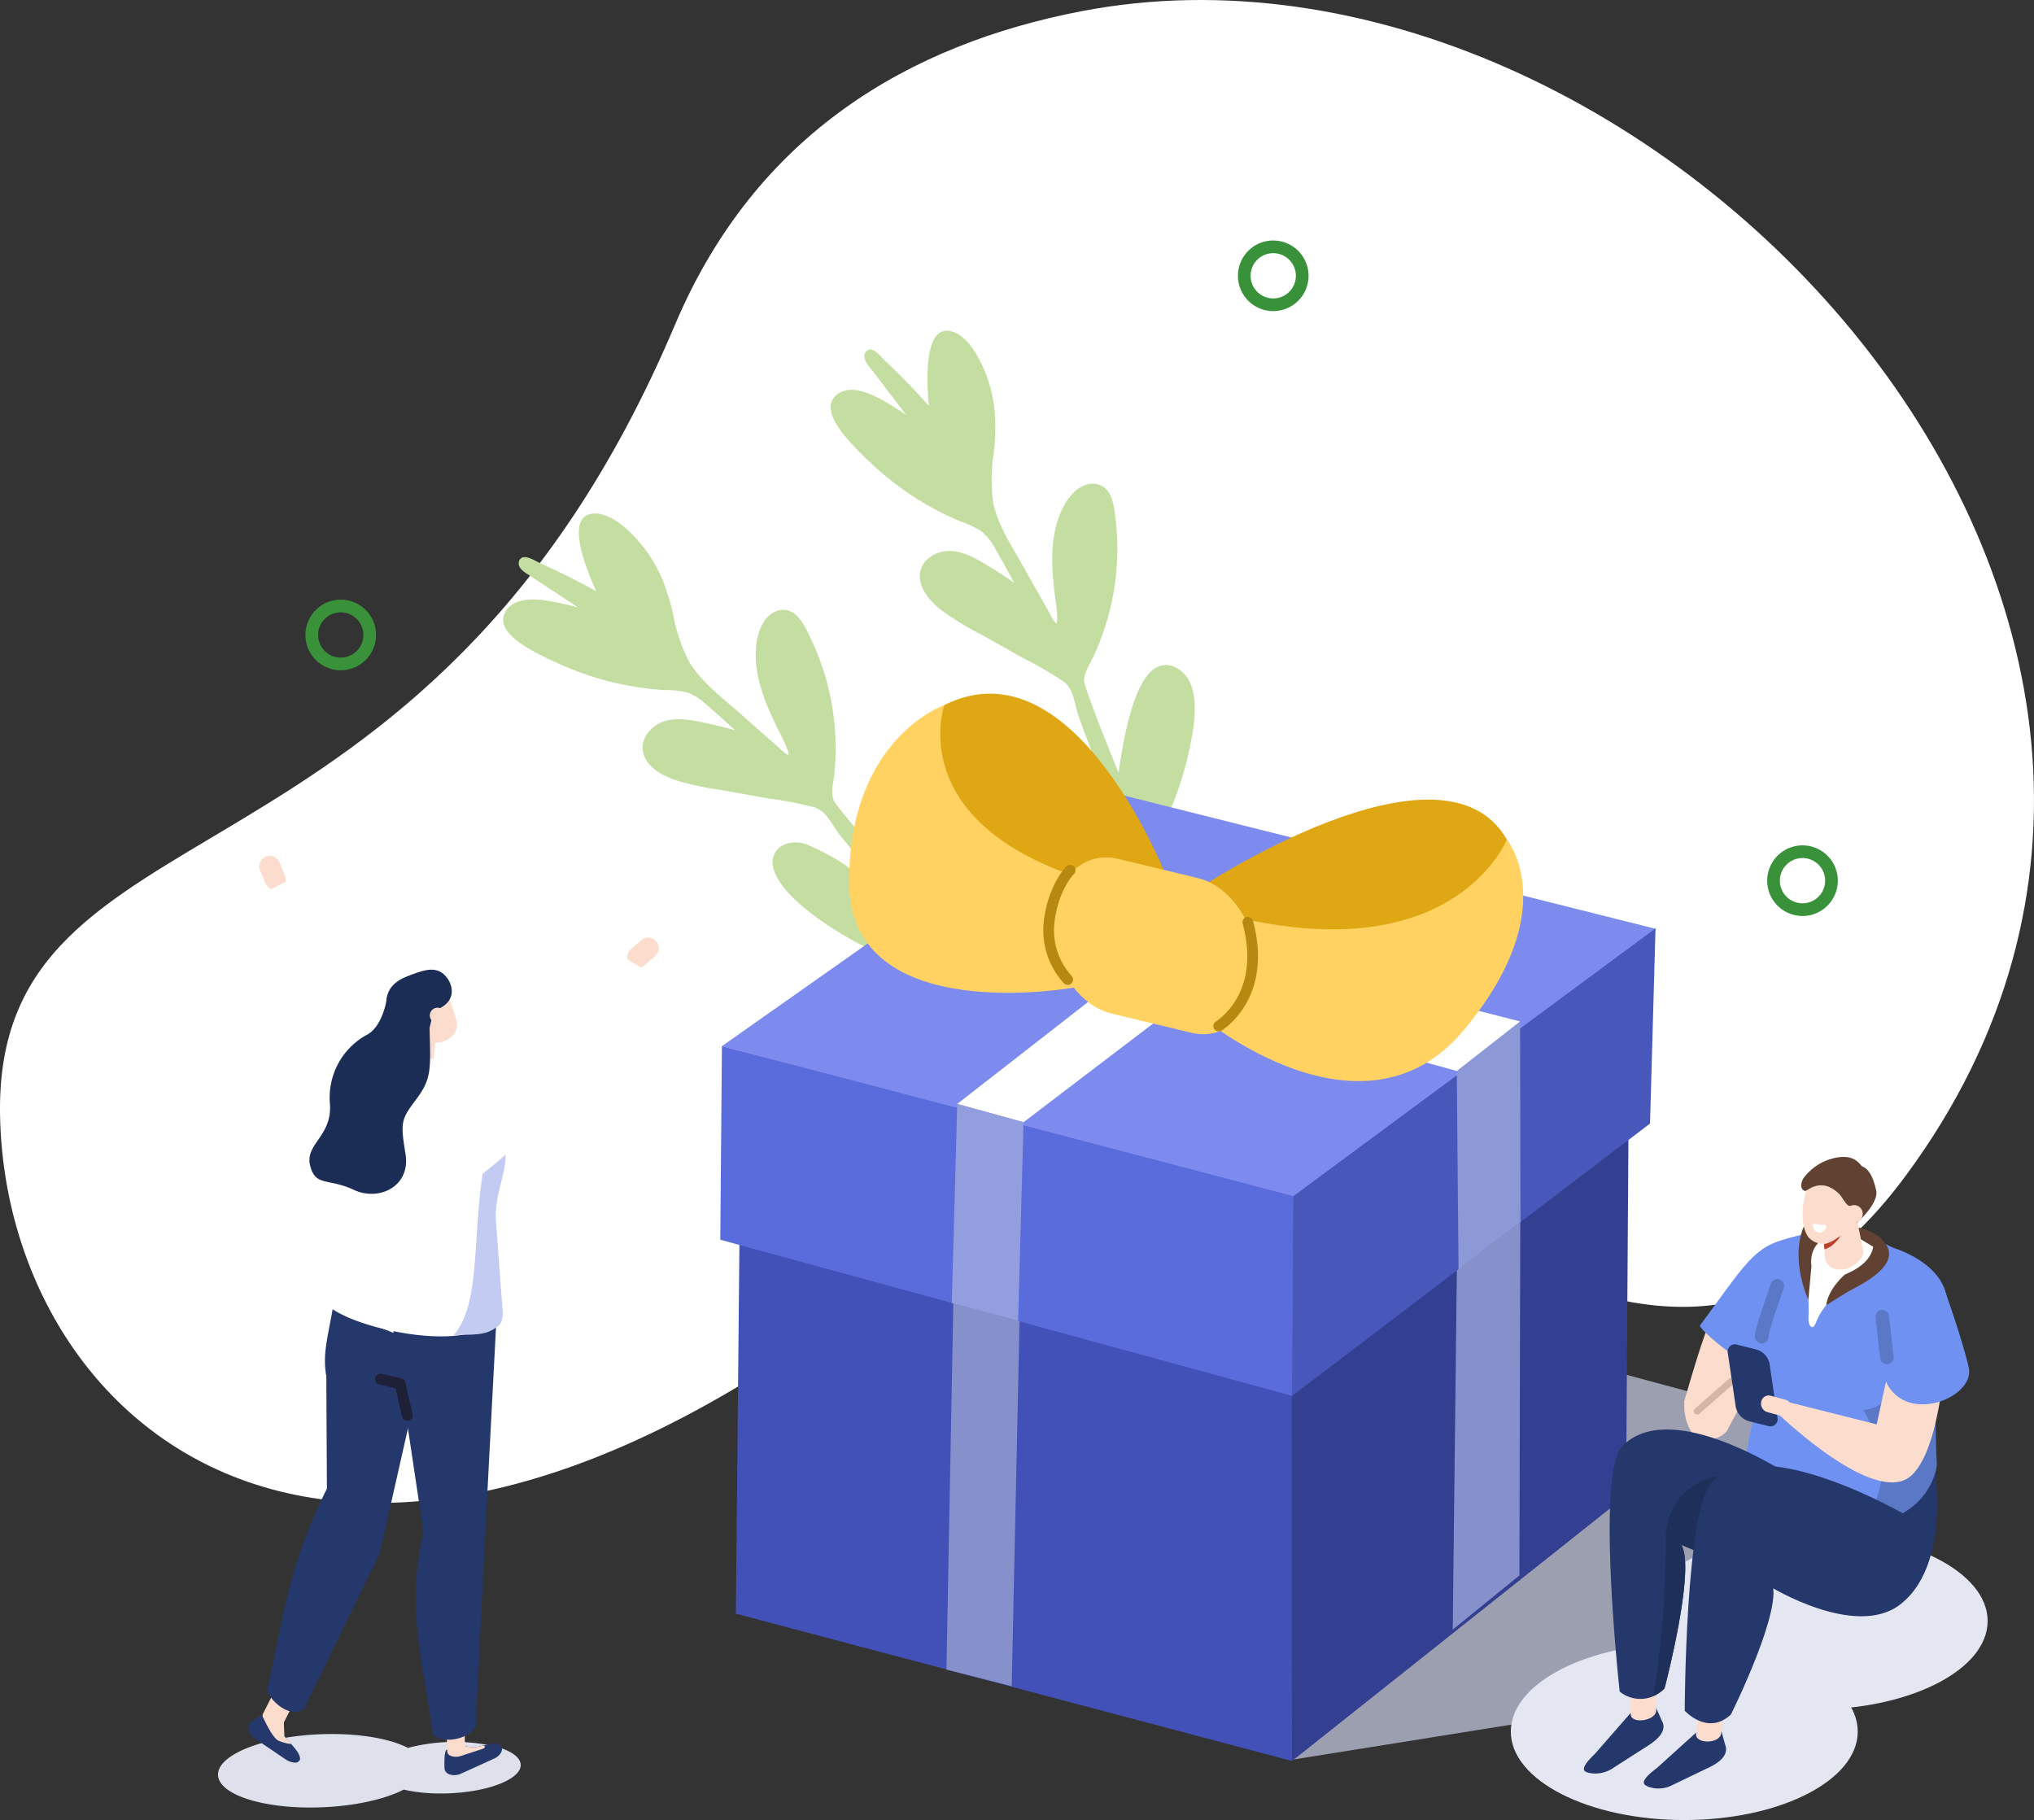 <svg xmlns="http://www.w3.org/2000/svg" xmlns:xlink="http://www.w3.org/1999/xlink" width="300.955" height="269.3" viewBox="0 0 300.955 269.3">
  <rect x="0" y="0" width="300.955" height="269.3" fill="#333333" stroke="none"/>
  <defs>
    <clipPath id="clip-path">
      <rect id="長方形_331" data-name="長方形 331" width="300.955" height="269.3" fill="none"/>
    </clipPath>
    <clipPath id="clip-path-3">
      <rect id="長方形_329" data-name="長方形 329" width="85.198" height="69.531" fill="none"/>
    </clipPath>
  </defs>
  <g id="グループ_486" data-name="グループ 486" clip-path="url(#clip-path)">
    <g id="グループ_485" data-name="グループ 485">
      <g id="グループ_484" data-name="グループ 484" clip-path="url(#clip-path)">
        <path id="パス_11544" data-name="パス 11544" d="M159.99,1.662c-25.33,4.887-48.138,18.07-60.125,46.408C62.984,135.262-.885,117.045.008,165.04s54.452,94.015,144.845,13.443c45.34-40.414,94.409,53.3,137.138-4.54,61.158-82.787-37.974-188.491-122-172.28" transform="translate(0 0)" fill="#fff"/>
        <g id="グループ_483" data-name="グループ 483" transform="translate(191.088 190.86)" opacity="0.66" style="mix-blend-mode: multiply;isolation: isolate">
          <g id="グループ_482" data-name="グループ 482">
            <g id="グループ_481" data-name="グループ 481" clip-path="url(#clip-path-3)">
              <path id="パス_11545" data-name="パス 11545" d="M428.508,497.525l48.095-7.7a18.415,18.415,0,0,0,9.358-4.413l24.841-21.9a8.887,8.887,0,0,0-3.623-15.121L431.452,428Z" transform="translate(-428.508 -427.995)" fill="#d3d7f2"/>
            </g>
          </g>
        </g>
        <path id="パス_11546" data-name="パス 11546" d="M477.859,403.987l-49.43,39.257-.2-75.225,50.12-38.317Z" transform="translate(-237.263 -182.675)" fill="#334091"/>
        <path id="パス_11547" data-name="パス 11547" d="M244.152,436.729l82.288,21.8-.056-69.983L244.922,357.3Z" transform="translate(-135.275 -197.965)" fill="#4151b8"/>
        <path id="パス_11548" data-name="パス 11548" d="M315.263,407.3l-1.23,65.4,9.655,2.461,1.395-65.2Z" transform="translate(-173.994 -225.667)" fill="#8691cc"/>
        <path id="パス_11549" data-name="パス 11549" d="M492.036,380.5l-.16,63.429-9.866,8.024.743-64.367Z" transform="translate(-267.063 -210.822)" fill="#8691cc"/>
        <path id="パス_11550" data-name="パス 11550" d="M176.165,193.018a44.054,44.054,0,0,0,14.568,3.467,14.59,14.59,0,0,1,3.468.367,8.476,8.476,0,0,1,2.836,1.817c1.43,1.228,2.851,2.508,4.243,3.772-1.608-.455-3.235-.848-4.861-1.175-1.875-.376-4.207-.844-6.2.067-1.7.779-3.147,2.7-2.468,4.737.525,1.576,2.095,2.834,4.665,3.74a42.273,42.273,0,0,0,6.722,1.459l7.072,1.262a54.44,54.44,0,0,1,6.765,1.3c1.879.576,2.634,2.691,3.846,4.177,2.888,3.605,6.692,7.8,9.1,11.566-6.614-4.736-5.5-6.454-13.8-10.127-1.6-.755-4.4-.584-5.148,1.57-.869,2.28,1.823,5.2,3.02,6.351,3.741,3.657,11.04,7.977,17.539,10.129a26.541,26.541,0,0,1,3.229.668c.535.228.728.991.92,1.639.322,1.091.733,2.159,1.13,3.192,1.665,4.2,3.389,8.859,3.738,10.235-3.283-3.907-9.955-11.555-15.105-12.3-3.463-.288-4.175,2.449-3.31,5.414,1.271,4.2,4.838,6.828,8.694,9.371,4.75,3.132,9.524,6,14.232,9.221.628,1.6,1.239,3.209,1.837,4.782a.543.543,0,0,0,1.047-.252l-.425-3.918a31.769,31.769,0,0,0-1.528-3.152,2.336,2.336,0,0,1-.359-.711,3.082,3.082,0,0,1,.33-1.148c3-7.412,5.882-15.973,6.4-22.453.256-2.477.99-7.642-2-8.4-2.7-.633-5.09,3.3-5.543,4.1a16.734,16.734,0,0,0-1.562,4.95,51.354,51.354,0,0,0-1.264,11.8c-1.465-4-2.657-7.984-4.375-11.9a10.029,10.029,0,0,1-.951-1.836,6.037,6.037,0,0,1,.415-2.86,48.444,48.444,0,0,0,.689-17.468c-.426-2.96-1.312-9.12-5.45-9.985a3.037,3.037,0,0,0-2.931.747c-2.574,2.561-1.5,10.455-.287,16.688-3.037-3.528-6.182-6.985-9.008-10.7-.7-.916-.458-2.307-.228-3.651a37.637,37.637,0,0,0-3.657-21.22c-.78-1.614-2.082-4.323-4.6-3.613-2.362.66-3.01,3.691-3.153,4.6-.673,4.513,1.135,8.818,3.085,12.831,1.361,2.577,1.654,3.551,1.63,3.9-.173.091-1.122-.737-1.582-1.2l-4.846-4.248c-2.827-2.617-6.267-4.989-8.262-8.276a24.379,24.379,0,0,1-2.324-6.742,32.271,32.271,0,0,0-1.759-5.714,21.421,21.421,0,0,0-3.76-5.819c-2.033-2.19-3.856-3.391-5.574-3.671-5.582-.633-1.692,8.472-.342,11.482q-3.977-2.217-8.126-4.082c-1.209-.551-2.677-1.614-3.282-.466-.4,1.144.968,1.839,1.678,2.293l7,4.616c-3.225-.76-8.2-2.211-10.33.114-2.683,3.207,2.583,6.115,8.5,8.674m55.233,41.49v0Z" transform="translate(-92.496 -94.387)" fill="#c4dea1"/>
        <path id="パス_11551" data-name="パス 11551" d="M282.154,129.856a44.048,44.048,0,0,0,12.616,8.069,14.608,14.608,0,0,1,3.154,1.488A8.482,8.482,0,0,1,300,142.062c.945,1.63,1.867,3.307,2.765,4.958-1.369-.959-2.776-1.866-4.2-2.709-1.646-.973-3.7-2.182-5.88-1.979-1.864.175-3.861,1.518-3.89,3.661-.023,1.661,1.045,3.365,3.174,5.067a42.276,42.276,0,0,0,5.867,3.59l6.263,3.52a54.271,54.271,0,0,1,5.961,3.45c1.585,1.162,1.6,3.408,2.256,5.21,1.541,4.355,3.753,9.566,4.787,13.917-4.686-6.649-3.065-7.9-9.694-14.1-1.26-1.238-3.966-2-5.378-.212-1.571,1.867.009,5.511.761,6.991,2.329,4.685,7.8,11.166,13.228,15.337a26.58,26.58,0,0,1,2.829,1.694c.43.392.361,1.175.328,1.851-.055,1.136-.018,2.28.017,3.386.19,4.513.284,9.481.161,10.9-1.815-4.77-5.6-14.187-10.216-16.585-3.175-1.412-4.748.939-4.908,4.023-.182,4.382,2.321,8.039,5.125,11.709,3.454,4.521,7.02,8.8,10.4,13.392.067,1.715.114,3.438.161,5.12a.543.543,0,0,0,1.072.107l.888-3.84a31.858,31.858,0,0,0-.4-3.479,2.333,2.333,0,0,1-.106-.79,3.087,3.087,0,0,1,.69-.975c5.276-6.01,10.811-13.147,13.43-19.1,1.056-2.255,3.45-6.89.877-8.594-2.339-1.485-5.894,1.443-6.583,2.046a16.733,16.733,0,0,0-3.105,4.16,51.383,51.383,0,0,0-5.076,10.722c-.068-4.256.119-8.414-.215-12.675a10.023,10.023,0,0,1-.293-2.047,6.038,6.038,0,0,1,1.333-2.565,48.445,48.445,0,0,0,6.4-16.267c.572-2.936,1.763-9.044-1.86-11.222a3.035,3.035,0,0,0-3.014-.259c-3.274,1.571-4.857,9.378-5.763,15.663-1.707-4.331-3.539-8.631-4.983-13.072-.355-1.094.327-2.329.987-3.522a37.638,37.638,0,0,0,3.531-21.241c-.206-1.782-.543-4.768-3.154-4.926-2.447-.154-4.057,2.494-4.493,3.309-2.121,4.04-1.83,8.7-1.309,13.131.437,2.881.393,3.9.256,4.218-.194.029-.816-1.065-1.1-1.654l-3.178-5.606c-1.808-3.4-4.276-6.774-5.077-10.534a24.408,24.408,0,0,1,.025-7.132,32.273,32.273,0,0,0,.221-5.974,21.433,21.433,0,0,0-1.635-6.733c-1.2-2.737-2.525-4.471-4.055-5.3-5.063-2.435-4.386,7.443-4.1,10.73q-3.025-3.4-6.329-6.529c-.96-.918-2-2.4-2.946-1.52-.759.947.309,2.055.83,2.718l5.091,6.664c-2.8-1.779-7.017-4.788-9.792-3.293-3.589,2.145.426,6.624,5.175,10.99m38.5,57.358v0Z" transform="translate(-152.699 -60.789)" fill="#c4dea1"/>
        <path id="パス_11552" data-name="パス 11552" d="M597.032,286.886a4.286,4.286,0,1,1-4.286-4.286A4.286,4.286,0,0,1,597.032,286.886Z" transform="translate(-326.043 -156.578)" fill="none" stroke="#399139" stroke-linecap="round" stroke-linejoin="round" stroke-width="1.876"/>
        <path id="パス_11553" data-name="パス 11553" d="M421.421,86.188a4.286,4.286,0,1,1-4.286-4.286A4.286,4.286,0,0,1,421.421,86.188Z" transform="translate(-228.744 -45.379)" fill="none" stroke="#399139" stroke-linecap="round" stroke-linejoin="round" stroke-width="1.876"/>
        <path id="パス_11554" data-name="パス 11554" d="M112.018,205.359a4.286,4.286,0,1,1-4.285-4.286A4.286,4.286,0,0,1,112.018,205.359Z" transform="translate(-57.316 -111.407)" fill="none" stroke="#399139" stroke-linecap="round" stroke-linejoin="round" stroke-width="1.876"/>
        <path id="パス_11555" data-name="パス 11555" d="M208.483,315.038h0a1.56,1.56,0,0,0,2.194.149l1.559-1.36a1.56,1.56,0,0,0,.149-2.194h0a1.56,1.56,0,0,0-2.194-.149l-1.559,1.36a1.56,1.56,0,0,0-.149,2.194" transform="translate(-115.301 -172.369)" fill="#fcddcd"/>
        <path id="パス_11556" data-name="パス 11556" d="M88.972,288.823h0A1.557,1.557,0,0,1,86.939,288l-.811-1.922a1.553,1.553,0,0,1,2.861-1.208l.811,1.922a1.557,1.557,0,0,1-.827,2.034" transform="translate(-47.652 -157.308)" fill="#fcddcd"/>
        <path id="パス_11557" data-name="パス 11557" d="M76.2,577.624c5.591-2.439,15.231-3,21.532-1.245a14.312,14.312,0,0,1,2.719,1.028,27.278,27.278,0,0,1,13.083-.17c4.427,1.231,4.831,3.617.9,5.331-3.775,1.647-10.172,2.068-14.6,1.007-.259.133-.531.264-.824.391-5.591,2.439-15.231,3-21.532,1.245s-6.876-5.148-1.285-7.587" transform="translate(-40.091 -318.783)" fill="#dee0ec"/>
        <path id="パス_11558" data-name="パス 11558" d="M123.633,454.988l13.234,1.683-.634-13.711L123,441.277Z" transform="translate(-68.149 -244.495)" fill="#41306d"/>
        <path id="パス_11559" data-name="パス 11559" d="M149.183,578.772l2.7.325c1.948-.356,3.172-.916,3.839-.272l.178.314c.258.459-.325,1.266-1.032,1.579l-5.231,2.374c-1.03.3-2.14-.013-2.188-.944,0,0-.115-2.6.355-2.729.945-.252.558-.411,1.382-.647" transform="translate(-81.687 -320.541)" fill="#24386b"/>
        <path id="パス_11560" data-name="パス 11560" d="M86.574,569.507l1.13,2.471c1.321,1.476,2.49,2.6,2.288,3.509l-.148.131c-.256.459-1.329.192-1.965-.248l-4.755-3.223c-.789-.724-1.105-1.832-.336-2.359,0,0,2.161-1.457,2.514-1.121.707.675.642.262,1.273.841" transform="translate(-45.625 -315.047)" fill="#24386b"/>
        <path id="パス_11561" data-name="パス 11561" d="M150.9,576.553c.037,1.092-2.619,1.183-2.656.09l-.121-3.549,2.656-.091Z" transform="translate(-82.066 -317.479)" fill="#fcddcd"/>
        <path id="パス_11562" data-name="パス 11562" d="M141.542,492.473c-1.512,2.243-5.488,2.391-6.405.961-.858-8.645-4.164-17.739-1.32-29.81l-5.377-35.969,16.281,2.482-2,38.327Z" transform="translate(-71.164 -236.946)" fill="#24386b"/>
        <path id="パス_11563" data-name="パス 11563" d="M90.192,565.706c-.546,1.076-3.552-.375-3.006-1.451l1.775-3.5,3.006,1.451Z" transform="translate(-48.27 -310.695)" fill="#fcddcd"/>
        <path id="パス_11564" data-name="パス 11564" d="M94.071,493.363c-2.123,1.484-5.009-1.235-5.465-2.792,1.989-7.9,2.614-17.408,8.856-29.8l-.086-16.636c-.553-3.2.112-5.325.968-10.08l13.853,5.649-6.823,30.207a20.764,20.764,0,0,1-1.189,2.632Z" transform="translate(-49.093 -240.493)" fill="#24386b"/>
        <path id="パス_11565" data-name="パス 11565" d="M135.795,332.956c.326,2.572-1.1,3.947-3.185,3.071s-3-3.979-3.469-6.529c-.224-1.224.206-3.66,2.29-2.784a8.454,8.454,0,0,1,4.364,6.242" transform="translate(-71.522 -180.916)" fill="#de5840"/>
        <path id="パス_11566" data-name="パス 11566" d="M141.535,329.788c.8,2.467-2.242,4.237-4.22,3.143a8.454,8.454,0,0,1-3.668-6.674,2.943,2.943,0,0,1,4.388-2.812c1.978,1.095,2.927,4.57,3.5,6.344" transform="translate(-74.048 -178.993)" fill="#fcddcd"/>
        <path id="パス_11567" data-name="パス 11567" d="M135.27,346.016,135,345.96a1.571,1.571,0,0,1-1.2-1.969l1.369-5.035a1.81,1.81,0,0,1,2.086-1.278l.268.056a1.571,1.571,0,0,1,1.2,1.969l-.595,4.99c-.243.893-1.955,1.513-2.86,1.324" transform="translate(-74.101 -187.074)" fill="#fcddcd"/>
        <path id="パス_11568" data-name="パス 11568" d="M129.77,331.751s-.062,1.433,3.1.928c2.386-.38,1.1-4.125,3.249-5.246,2.906-1.516,1.6-4.368.243-5.256s-3-.263-5.022.52c-2.14.828-5.021,2.646-1.57,9.054" transform="translate(-71.013 -178.265)" fill="#1b2d54"/>
        <path id="パス_11569" data-name="パス 11569" d="M144.893,335.483a1.141,1.141,0,1,1-1.162-1.12,1.141,1.141,0,0,1,1.162,1.12" transform="translate(-79.015 -185.257)" fill="#fcddcd"/>
        <path id="パス_11570" data-name="パス 11570" d="M107.191,386.2c1.853-6.5,3.632-9.077,3.877-12.018.145-1.738-.856-6.152-1.136-8.871-.488-14.034-.589-13.623,3.949-14.78l3.06-.486a14.13,14.13,0,0,1,4.351-.118,59.994,59.994,0,0,1,12.363,4.545c2.608,1.26-1.436,3.539-1.3,6.624a120.484,120.484,0,0,0-.19,27.158c-1.151,6.456-22.354,2.159-24.975-2.054" transform="translate(-59.39 -193.815)" fill="#fff"/>
        <path id="パス_11571" data-name="パス 11571" d="M157.5,377.375,155.284,380c-2.229,11.183-.47,21.715-4.744,26.639,2.748-.135,4.674.181,6.474-1.275.1.008.735-.438.8-1.823l-1.052-14.214c-.127-4.7,2.753-8.542.742-11.952" transform="translate(-83.408 -209.089)" fill="#c4cbf2"/>
        <path id="パス_11572" data-name="パス 11572" d="M178.916,317.449l2.85,1.622a91.251,91.251,0,0,1-8.569,15.12,81.358,81.358,0,0,1-14.945,15.387l-.4-1.858-1.088-12.95a51.007,51.007,0,0,0,4.806-1.762,35.563,35.563,0,0,0,7.718-5.259,109.89,109.89,0,0,0,9.63-10.3" transform="translate(-86.855 -175.886)" fill="#fff"/>
        <path id="パス_11573" data-name="パス 11573" d="M94.114,298.133l-2.265-6.228-2.284.3,1,9.087Z" transform="translate(-49.624 -161.733)" fill="#fcddcd"/>
        <path id="パス_11574" data-name="パス 11574" d="M103.937,330.086s-10.089-12.9-12.444-16.541c-1.485-2.3-1.871-20.175-1.871-20.175l2.894-1.5L99,310.416l9.99,10.331Z" transform="translate(-49.656 -161.716)" fill="#fff"/>
        <path id="パス_11575" data-name="パス 11575" d="M114.225,330.029s-.506,4.723-3.183,6.012A10.563,10.563,0,0,0,105.7,346.1c.407,4.853-3.7,5.993-2.931,9.183s2.669,1.854,6.458,3.622,8.445-.534,7.661-5.314-.648-5.1,1.639-8.15,2.061-4.536,1.926-10.5l-2.146-2.24Z" transform="translate(-56.888 -182.856)" fill="#1b2d54"/>
        <path id="パス_11576" data-name="パス 11576" d="M155.876,579.737l-2.966.966-.037-1.368.634-.053,1.388.167,1.411-.282s.511.329-.429.569" transform="translate(-84.701 -320.894)" fill="#fcddcd"/>
        <path id="パス_11577" data-name="パス 11577" d="M87.562,570.368s1.226,2.724,2.112,3.179a5.618,5.618,0,0,0,1.953.519l-1.033-1.117-.1-2.524Z" transform="translate(-48.515 -316.019)" fill="#fcddcd"/>
        <path id="パス_11578" data-name="パス 11578" d="M130.233,462.978l-1.07-4.692-2.881-.659" transform="translate(-69.967 -253.553)" fill="none" stroke="#1d2036" stroke-linecap="round" stroke-linejoin="round" stroke-width="1.614"/>
        <path id="パス_11579" data-name="パス 11579" d="M324.087,322.124l-84.551-22.651,54.453-38.343,83.766,21Z" transform="translate(-132.717 -144.682)" fill="#7c8bed"/>
        <path id="パス_11580" data-name="パス 11580" d="M482.511,308.051l-.809,28.871-52.944,40.289.173-29.546Z" transform="translate(-237.558 -170.679)" fill="#4757ba"/>
        <path id="パス_11581" data-name="パス 11581" d="M239.235,347.112l-.242,28.645,84.62,23.1.2-29.546Z" transform="translate(-132.417 -192.321)" fill="#5a6cdb"/>
        <path id="パス_11582" data-name="パス 11582" d="M347.107,314.748l-29.5,22.988,9.816,2.7,31.467-23.963Z" transform="translate(-175.976 -174.39)" fill="#fff"/>
        <path id="パス_11583" data-name="パス 11583" d="M316.606,366.3l-.809,29.457,9.82,2.646.8-29.4Z" transform="translate(-174.971 -202.951)" fill="#929ede"/>
        <path id="パス_11584" data-name="パス 11584" d="M483.361,346.245l.256,29.372,9.167-6.992-.057-29.711Z" transform="translate(-267.812 -187.778)" fill="#8d98d6"/>
        <path id="パス_11585" data-name="パス 11585" d="M431.092,332.7l-42.069-11.633,8.826-6.6,42.609,10.9Z" transform="translate(-215.542 -174.23)" fill="#fff"/>
        <path id="パス_11586" data-name="パス 11586" d="M330.107,307.1l-38.985-10.336a1.977,1.977,0,0,1-.412-3.556l7.116-4.947,41.337,11.105Z" transform="translate(-160.558 -159.715)" fill="#fff"/>
        <path id="パス_11587" data-name="パス 11587" d="M404.557,284.9l-7.323-6.3s36.223-24.118,45.817-7.385l-1.8,13.387s-32.415,6.184-36.69.3" transform="translate(-220.092 -146.992)" fill="#e0a714"/>
        <path id="パス_11588" data-name="パス 11588" d="M399.159,304.964s23.605,19.718,38.546,1.837,6.413-28.25,6.413-28.25-7.38,18.7-38.915,11.746Z" transform="translate(-221.158 -154.334)" fill="#ffd261"/>
        <path id="パス_11589" data-name="パス 11589" d="M326.524,260.138l10.457-2.06s-13.681-36.02-33.215-26.235l-7.7,11.98s22.84,19.362,30.462,16.316" transform="translate(-164.036 -127.521)" fill="#e0a714"/>
        <path id="パス_11590" data-name="パス 11590" d="M315.248,275.7s-33.3,6.145-33.484-15.343,14.08-26.421,14.08-26.421-6.7,18.862,24.445,26.858Z" transform="translate(-156.113 -129.615)" fill="#ffd261"/>
        <path id="パス_11591" data-name="パス 11591" d="M369.746,310.439l-11.812-2.845c-5.068-1.22-9-7.368-8.737-13.663s4.623-10.445,9.691-9.225l11.813,2.844c5.068,1.221,9,7.369,8.737,13.663s-4.624,10.446-9.692,9.225" transform="translate(-193.469 -157.627)" fill="#ffd261"/>
        <path id="パス_11592" data-name="パス 11592" d="M404.367,321.348s7.292-4.312,4.308-15.365" transform="translate(-224.044 -169.533)" fill="none" stroke="#b88910" stroke-linecap="round" stroke-linejoin="round" stroke-width="1.585"/>
        <path id="パス_11593" data-name="パス 11593" d="M350.748,304.925A10.835,10.835,0,0,1,348,296.433c.6-5.2,3.115-7.67,3.115-7.67" transform="translate(-192.774 -159.992)" fill="none" stroke="#b88910" stroke-linecap="round" stroke-linejoin="round" stroke-width="1.585"/>
        <path id="パス_11594" data-name="パス 11594" d="M552.618,558.269c0,7.23-11.491,13.092-25.666,13.092s-25.667-5.861-25.667-13.092,11.491-13.092,25.667-13.092,25.666,5.861,25.666,13.092" transform="translate(-277.742 -302.061)" fill="#e4e6f2"/>
        <path id="パス_11595" data-name="パス 11595" d="M595.712,521.594c0,7.23-11.491,13.092-25.667,13.092s-25.667-5.861-25.667-13.092S555.87,508.5,570.046,508.5s25.667,5.861,25.667,13.092" transform="translate(-301.619 -281.741)" fill="#e4e6f2"/>
        <path id="パス_11596" data-name="パス 11596" d="M562.931,437.208c-1.007,1.122-4.21,12.557-4.21,12.557l3.5,3.94s2.953-2.541,2.8-2.735,8.43-13.222,8.43-13.222Z" transform="translate(-309.565 -242.24)" fill="#fcddcd"/>
        <path id="パス_11597" data-name="パス 11597" d="M610.157,478.058s3.982,17.366-4.524,23.978c-6.622,5.148-19.322-2.682-19.322-2.682l-.69-9.679,1.661-12.042Z" transform="translate(-324.47 -264.638)" fill="#24386b"/>
        <path id="パス_11598" data-name="パス 11598" d="M587.272,408.738a36.247,36.247,0,0,1,4.262-.733c2.718.209,3.794.037,4.07.234l5.252,2.458c6.1,2.069,9.738,6.456,6.974,11.586,0,0-6.165,8.82-6.511,12.634-.3,3.3,2.349,8.584,2.847,9.677.646,1.416-4.309,9.73-16.955,7.493-9.959-1.761-8.569-5.826-8.024-11.278.343-3.431,3-12.477,3.117-15.2s-1.846-4.9-.124-9.186c1.062-2.644-.63-3.258-.112-4.5a7.226,7.226,0,0,1,3.026-2.617Z" transform="translate(-320.688 -226.058)" fill="#6f92f2"/>
        <path id="パス_11599" data-name="パス 11599" d="M629.122,465.01c-.164-2.212-.317-10.8-.017-14.093.2-2.159-4.432.548-3.409-2.393-3.457,5.956-3.637,8.117-7.453,8.635,5.579,9.565,1.009,13.244,1.14,16.687,7.993-.879,9.84-7.463,9.739-8.835" transform="translate(-342.544 -248.509)" fill="#5b78c7"/>
        <path id="パス_11600" data-name="パス 11600" d="M615.418,435.472s-.135,19.284-5.353,24.061-19.407-8.864-19.407-8.864l.812-2.1,13.471,3.386,3.616-16.618Z" transform="translate(-327.261 -241.202)" fill="#fcddcd"/>
        <path id="パス_11601" data-name="パス 11601" d="M632.793,426.845s2.659,7.315,3.746,11.951-9.985,8.918-12.533,1.422,1.178-12.106,1.178-12.106Z" transform="translate(-345.244 -236.498)" fill="#6f92f2"/>
        <path id="パス_11602" data-name="パス 11602" d="M558.989,461.6l5.968-2.372,2.627,2.359-2.2,4.1c-.423,1.258-2.7,2.244-4.428,1.524-1.862-.773-2.459-4.722-1.964-5.609" transform="translate(-309.622 -254.437)" fill="#fcddcd"/>
        <path id="パス_11603" data-name="パス 11603" d="M576.4,459.594h0a1.86,1.86,0,0,1-1.143,2.354l-3.359-.311c-.859.146-.274-.044-.5-1.2s-1.076-1.154.488-1.822l2.439-.351a2.737,2.737,0,0,1,.964.021c.6.127.934.4,1.114,1.3" transform="translate(-316.349 -253.89)" fill="#fcddcd"/>
        <path id="パス_11604" data-name="パス 11604" d="M579.9,421.741a18.66,18.66,0,0,1-6.06,8.527c-2.349.918-10.2-5.948-9.792-6.323,6.476-8.745,7.862-11.507,12.557-12.737Z" transform="translate(-312.507 -227.835)" fill="#6f92f2"/>
        <path id="パス_11605" data-name="パス 11605" d="M527.2,572.994l5.184-5.933a5.812,5.812,0,0,1,3.154-1.013c.571-.018.6-.457.644.067l.882,1.992c.746,1.283-.251,2.525-1.818,3.562L529.9,575.1a4.681,4.681,0,0,1-3.729.716l-.27-.1c-.951-.361.169-1.643,1.3-2.719" transform="translate(-291.183 -313.52)" fill="#24386b"/>
        <path id="パス_11606" data-name="パス 11606" d="M544.837,561.021c-.008,1.595-3.8,2.137-3.79.542l.026-5.183,3.79-.542Z" transform="translate(-299.773 -307.968)" fill="#fcddcd"/>
        <path id="パス_11607" data-name="パス 11607" d="M561.67,481.7s-18.312-12.577-25.733-4.888c-3.928,4.07-.364,36.288-.364,36.288a4.877,4.877,0,0,0,6.631-.469s4.691-17.762,2.472-21.244l8.123,3.323Z" transform="translate(-295.919 -262.806)" fill="#24386b"/>
        <path id="パス_11608" data-name="パス 11608" d="M569.724,489.955s-.794,2.134-4.228.389a11.628,11.628,0,0,0-10.655.357,9.289,9.289,0,0,0-4.392,8.2,144.931,144.931,0,0,1-1.822,23.072,5.347,5.347,0,0,0,1.63-1.09s4.691-17.762,2.472-21.244l8.123,3.323Z" transform="translate(-303.973 -271.056)" fill="#1e2f59"/>
        <path id="パス_11609" data-name="パス 11609" d="M547.32,579.392l5.765-5.213a5.442,5.442,0,0,1,3.168-.573c.552.062.639-.373.611.157l.587,2.118c.549,1.389-.572,2.492-2.216,3.311l-5.591,2.687a4.383,4.383,0,0,1-3.682.194l-.246-.141c-.868-.494.378-1.62,1.6-2.541" transform="translate(-302.2 -317.752)" fill="#24386b"/>
        <path id="パス_11610" data-name="パス 11610" d="M566.454,568.7c-.217,1.6-3.934,1.607-3.717.012l.7-5.185,3.717-.012Z" transform="translate(-311.785 -312.223)" fill="#fcddcd"/>
        <path id="パス_11611" data-name="パス 11611" d="M592.036,493.763S570.42,481.02,563,488.709c-3.928,4.07-4.01,33.822-4.01,33.822s3.385,3.773,6.833.562c0,0,8.135-16.327,5.915-19.809l8.123,3.323Z" transform="translate(-309.713 -269.408)" fill="#24386b"/>
        <line id="線_78" data-name="線 78" x1="5.057" y2="4.442" transform="translate(251.122 204.363)" fill="none" stroke="#d3b6a3" stroke-linecap="round" stroke-linejoin="round" stroke-width="1"/>
        <path id="パス_11612" data-name="パス 11612" d="M579.159,458.144l-2.755-.685a2.793,2.793,0,0,1-1.954-2.1l-1.174-7.951a1.077,1.077,0,0,1,1.459-1.252l2.755.685a2.794,2.794,0,0,1,1.954,2.1l1.174,7.951a1.077,1.077,0,0,1-1.459,1.252" transform="translate(-317.62 -247.168)" fill="#24386b"/>
        <path id="パス_11613" data-name="パス 11613" d="M584.336,463.956h0a1.315,1.315,0,0,0,.9,1.525l2.2.6a1.129,1.129,0,0,0,1.4-.9,1.315,1.315,0,0,0-.9-1.525l-2.2-.6a1.129,1.129,0,0,0-1.4.9" transform="translate(-323.743 -256.541)" fill="#fcddcd"/>
        <path id="パス_11614" data-name="パス 11614" d="M584.549,434.182c-.352-.126,2.286-7.515,2.286-7.515" transform="translate(-323.858 -236.4)" fill="none" stroke="#5b78c7" stroke-linecap="round" stroke-linejoin="round" stroke-width="2.009"/>
        <line id="線_79" data-name="線 79" x1="0.699" y1="6.042" transform="translate(278.497 194.814)" fill="none" stroke="#5b78c7" stroke-linecap="round" stroke-linejoin="round" stroke-width="2.009"/>
        <path id="パス_11615" data-name="パス 11615" d="M606.42,405.964s3.58,1.042,3.525,2.881c-.009.308-.027.612-.053.9a2.334,2.334,0,0,1-2.832,2.086l-9.623-2.145,1.393-4.958Z" transform="translate(-331.016 -224.247)" fill="#614232"/>
        <path id="パス_11616" data-name="パス 11616" d="M610.012,408.275s.147,3.217-4.784,5.457a9.732,9.732,0,0,0-4.775,5.233c-.465,1.091-1.065.474-1.064-.721a29.428,29.428,0,0,0-.412-6.349c-.652-3.781,1.529-9.09,1.734-9.112s9.3,5.492,9.3,5.492" transform="translate(-331.803 -223.166)" fill="#fff"/>
        <path id="パス_11617" data-name="パス 11617" d="M602.709,404.878s-4.6.975-4.052,5.234l-.458,4.937s-2.81-5.919-.614-10.99,5.125.819,5.125.819" transform="translate(-330.633 -222.732)" fill="#614232"/>
        <path id="パス_11618" data-name="パス 11618" d="M607.677,407.317l-.36.021a2.17,2.17,0,0,1-2.306-2.058l-.309-6.792a2.247,2.247,0,0,1,2.107-2.322l.359-.021a2.169,2.169,0,0,1,2.306,2.058l1.265,6.469c.055,1.2-1.848,2.573-3.061,2.646" transform="translate(-335.04 -219.486)" fill="#fcddcd"/>
        <path id="パス_11619" data-name="パス 11619" d="M612.557,408.742s2.147,3.84-3.864,6.309c0,0-2.449,2.065-2.764,4.551,0,0,2.07-1.322,3.262-2.035s10.538-4.755,3.366-8.825" transform="translate(-335.722 -226.468)" fill="#614232"/>
        <path id="パス_11620" data-name="パス 11620" d="M605.031,408.932a4.835,4.835,0,0,0,3.434-2.186s-1.411,3.044-3.289,3.454Z" transform="translate(-335.224 -225.362)" fill="#ba422d"/>
        <path id="パス_11621" data-name="パス 11621" d="M604.97,387.679a1.915,1.915,0,0,0-3.018-.369c-1.081-.3-2.26.5-3,2.249-1.035,2.435-1.261,6.116.023,7.793a3.023,3.023,0,0,0,2.457.974,5.579,5.579,0,0,0,1.827-.91c2.215-1.168,2.293-.834,2.982-2.456,1.035-2.435.017-5.605-1.267-7.282" transform="translate(-331.378 -214.274)" fill="#fcddcd"/>
        <path id="パス_11622" data-name="パス 11622" d="M610.413,388.725a48.515,48.515,0,0,1,2.528,6.561s3.284-2.9,2.869-4.82c-1.384-6.41-4.874-2.446-4.874-2.446Z" transform="translate(-338.206 -214.315)" fill="#614232"/>
        <path id="パス_11623" data-name="パス 11623" d="M604.353,383.885c1.4.152,2.342,1.065,2.969,2.792.08.22.676,1.186.715,1.376l-.906-.143c.317,1.519-.57-.675-2.1-.2-2.511-.576,2.921,3.266-.129,3.419-.61.03-1.151-1.321-1.641-1.791-2.746-2.636-4.763-.333-5.063-.431-.913-.3-.524-1.64-.018-2.143a7.812,7.812,0,0,1,3.545-2.5l.443-.126a5.807,5.807,0,0,1,2.186-.253" transform="translate(-331.133 -212.683)" fill="#614232"/>
        <path id="パス_11624" data-name="パス 11624" d="M602.444,407.417h0a1.193,1.193,0,0,1-.937-1.328l1.989.161a1.1,1.1,0,0,1-1.052,1.167" transform="translate(-333.27 -224.998)" fill="#fff"/>
        <path id="パス_11625" data-name="パス 11625" d="M614.719,400.912a1.4,1.4,0,0,1-1.063,1.605,1.27,1.27,0,0,1-1.556-1,1.4,1.4,0,0,1,1.063-1.606,1.27,1.27,0,0,1,1.556,1" transform="translate(-339.128 -221.558)" fill="#fcddcd"/>
      </g>
    </g>
  </g>
</svg>
